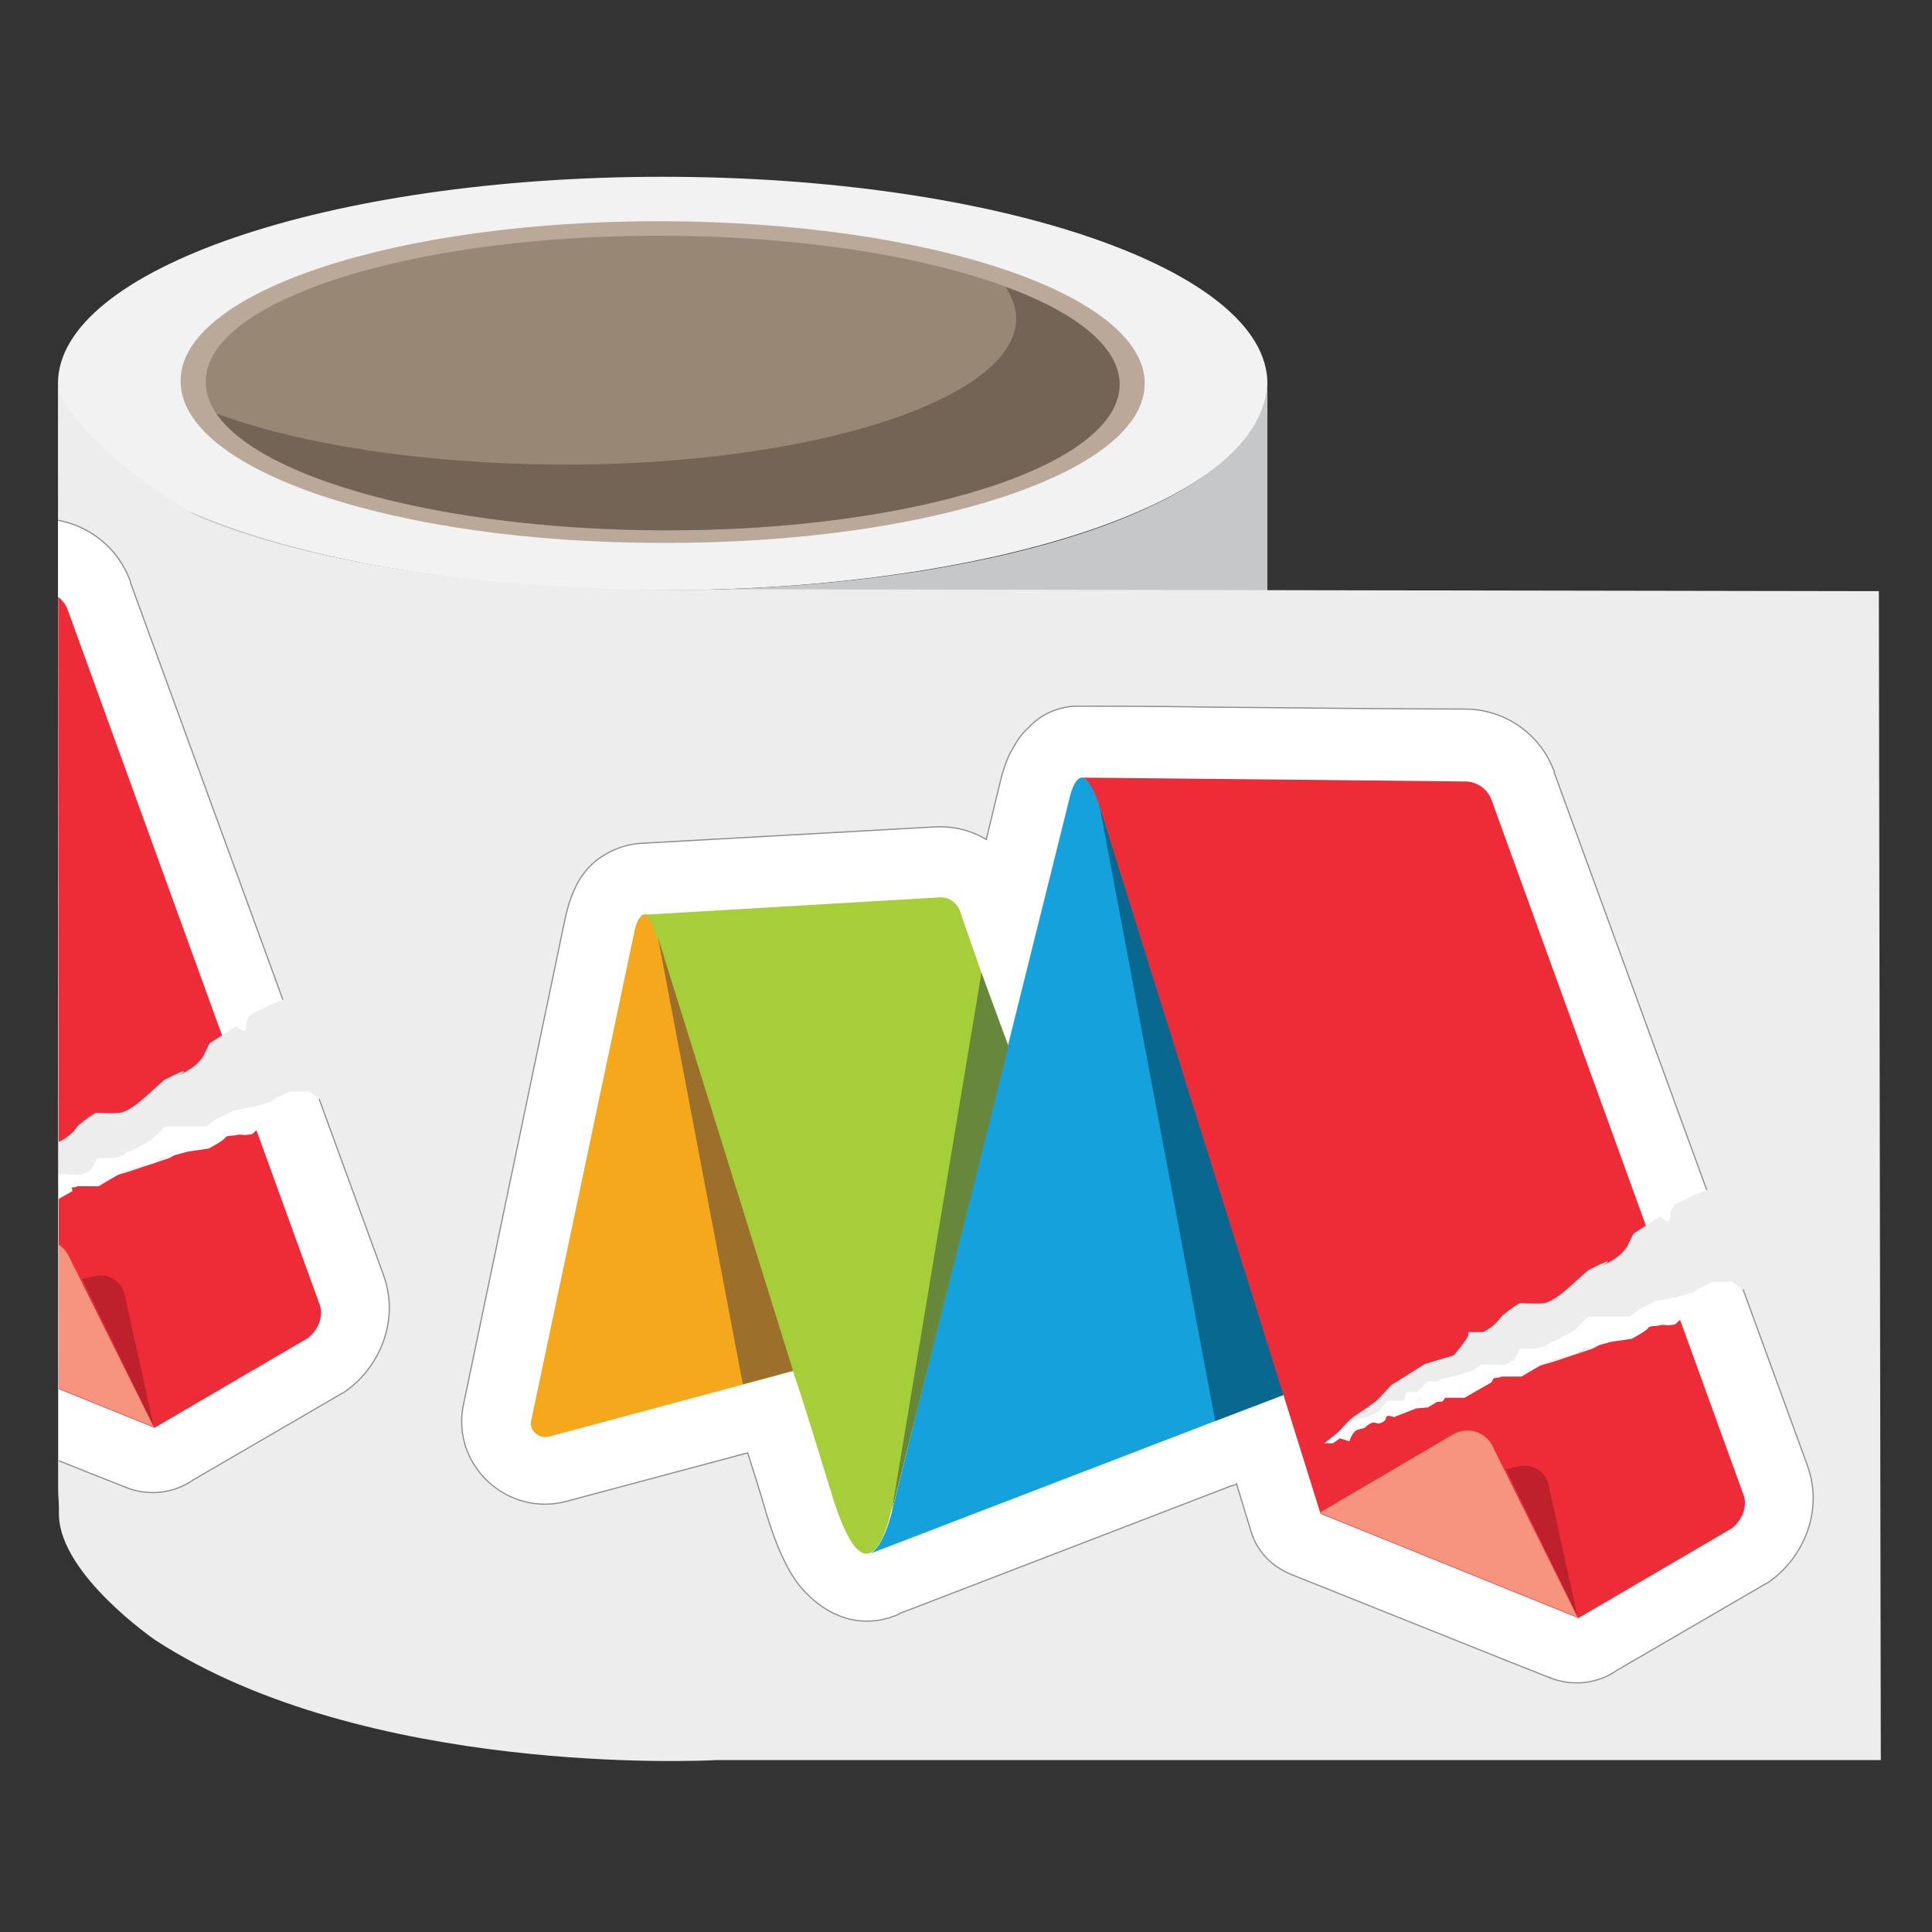 <?xml version="1.0" encoding="utf-8"?>
<!-- Generator: Adobe Illustrator 27.4.1, SVG Export Plug-In . SVG Version: 6.00 Build 0)  -->
<svg version="1.1" id="Layer_1" xmlns="http://www.w3.org/2000/svg" xmlns:xlink="http://www.w3.org/1999/xlink" x="0px" y="0px"
	 viewBox="0 0 200 200" style="enable-background:new 0 0 200 200;" xml:space="preserve">
<rect x="0" y="0" width="200" height="200" fill="#333333" stroke="none"/>
<style type="text/css">
	.st0{fill:#F2F2F3;}
	.st1{fill:#C6C7C9;}
	.st2{fill:#EDEDED;}
	.st3{fill:#BAA899;}
	.st4{fill:#998776;}
	.st5{fill:#746456;}
	.st6{fill:#FFFFFF;stroke:#8F8F8F;stroke-width:0.125;stroke-miterlimit:10;}
	.st7{clip-path:url(#SVGID_00000135660841066748724460000004183171935776494253_);}
	.st8{fill:#FFFFFF;}
	.st9{fill:#F6A81C;}
	.st10{fill:#A6CE39;}
	.st11{fill:#15A1DB;}
	.st12{fill:#9C6F2A;}
	.st13{fill:#67873A;}
	.st14{fill:#08688F;}
	.st15{fill:#EE2C37;}
	.st16{fill:#BE202C;}
	.st17{fill:#F6947D;}
	.st18{clip-path:url(#SVGID_00000035522608122177965750000002351763211505259957_);}
	.st19{clip-path:url(#SVGID_00000166647202261916322380000000778297137723287721_);}
</style>
<g>
	<path class="st0" d="M68.6,61.1C34,61.1,6,51.5,6,39.7s28-21.4,62.6-21.4s62.6,9.6,62.6,21.4C131.2,51.6,103.2,61.1,68.6,61.1z"/>
	<path class="st1" d="M131.2,154.1V39.3c0,12.6-28,21.8-62.6,21.8S6,51.5,6,39.3v114.8c0,15.1,28,27.3,62.6,27.3
		C103.2,181.5,131.2,169.2,131.2,154.1z"/>
	<g>
		<path class="st2" d="M20,53.2c0,0,17.1,8.7,56.3,7.8l118.2,0.2l0.2,121H74.3h-0.1c-1.6,0.1-36.4,1.7-58.1-12.4
			c0,0-9.8-6.7-10-12.9L6,39.6C6,41.7,9.8,47,20,53.2z"/>
	</g>
	<g>
		<g>
			<g>
				<path class="st3" d="M18.7,39.4c0-9.2,22.4-16.6,50-16.5s49.8,7.6,49.8,16.8s-22.4,16.6-50,16.5C40.9,56.2,18.6,48.7,18.7,39.4z
					"/>
			</g>
		</g>
	</g>
	<g>
		<g>
			<g>
				<path class="st4" d="M21.3,39.5c0-8.4,21.3-15.2,47.4-15.1s47.3,7,47.2,15.4c0,8.4-21.3,15.2-47.4,15.1
					C42.4,54.8,21.2,47.9,21.3,39.5z"/>
			</g>
		</g>
		<g>
			<g>
				<path class="st5" d="M22.4,42.8C31,46,43.7,48,57.8,48.1c26.1,0.1,47.3-6.7,47.4-15.1c0-1.1-0.4-2.2-1.1-3.3
					c7.4,2.7,11.8,6.3,11.8,10.1c0,8.4-21.2,15.2-47.4,15.1C45.9,54.8,27,49.6,22.4,42.8z"/>
			</g>
		</g>
	</g>
	<g>
		<g>
			<g>
				<g>
					<path class="st6" d="M151.6,73.4c-4.7,0-16.6-0.1-26.2-0.2c-6.3-0.1-11.6-0.1-13.2-0.1c-0.2,0-0.3,0-0.5,0l0,0l0,0
						c0,0,0,0-0.1,0c0,0,0,0-0.1,0c0,0-0.1,0-0.2,0c-1.9,0.1-3.6,0.9-4.8,2.2c-0.2,0.2-0.4,0.4-0.6,0.6c-0.6,0.7-1,1.5-1.3,2
						c-0.5,1-0.8,2-1,2.8l0,0l-1.5,6.2c-1.5-0.9-3.3-1.4-5.3-1.3l0,0l-30.4,1.7l0,0c-2,0.1-3.7,1-4.7,1.8c-1.1,0.9-1.8,2-2.1,2.7
						c-0.6,1.2-0.9,2.4-1.1,3.3l0,0L48,145.3l0,0c-1.4,6.3,4.5,11.8,10.7,10.1l0,0l18.7-5c0.5,1.6,1.2,3.7,2,6.5l0,0
						c0.8,2.6,1.8,5.1,3.1,6.9c1.2,1.6,4.4,4.9,9.1,3.8l0,0c0.1,0,0.2-0.1,0.3-0.1c0.1,0,0.2,0,0.3-0.1l0,0c0.4-0.1,0.7-0.2,1-0.4
						l34.3-13.2c0.2,0,0.4-0.1,0.5-0.2l1.5,4.9c0.6,2.1,2.2,3.7,4.2,4.5l0,0l22.5,9l0,0l4.3,1.7v-0.1l0,0v0.1
						c2.3,0.9,4.9,0.6,6.9-0.8l15.3-8.9l0,0c0.2-0.1,0.4-0.2,0.5-0.3c3.5-2.5,5.6-7.3,3.9-12l0,0L160.9,80l0,0v-0.1
						C159.5,76,155.8,73.4,151.6,73.4"/>
				</g>
			</g>
			<g>
				<g>
					<g>
						<g>
							<defs>
								<polygon id="SVGID_1_" points="45.5,76.6 178.9,71.1 185.8,177.9 47.8,162.2 								"/>
							</defs>
							<clipPath id="SVGID_00000174581202233909361920000010816069772033284000_">
								<use xlink:href="#SVGID_1_"  style="overflow:visible;"/>
							</clipPath>
							<g style="clip-path:url(#SVGID_00000174581202233909361920000010816069772033284000_);">
								<path class="st8" d="M104.3,107.9L104.3,107.9L104.3,107.9L104.3,107.9z M86.3,155L86.3,155L86.3,155L86.3,155L86.3,155
									L86.3,155z M86.2,155.1L86.2,155.1l-0.3,0.1l0,0L86.2,155.1z M132.6,144.5L132.6,144.5L132.6,144.5L132.6,144.5L132.6,144.5
									z M180.4,154.4L180.4,154.4L180.4,154.4L180.4,154.4z M97.1,93L97.1,93L97.1,93L97.1,93z M54.9,147.1L54.9,147.1L54.9,147.1
									L54.9,147.1z"/>
								<path class="st9" d="M82.2,141.9L68.2,97c-1.2-4-2.3-2.1-2.6-0.2L55,147c-0.3,1.1,0.8,2,1.9,1.7L82.2,141.9z"/>
								<path class="st10" d="M66.6,94.7c0.4,0,0.9,0.6,1.4,2.3l13.4,42.8l1,3.1c0,0,0.1,0,3.8,12.1c3.9,12.4,6.1,1.2,6.1,1.2
									l12.3-46.9l-5.2-14.9c-0.3-1-1.3-1.6-2.2-1.5L66.6,94.7z"/>
								<path class="st11" d="M113.8,83.3c-1.5-4.7-2.7-2.5-3.1-0.6l-18.3,73.5c0,0-0.9,4.2-2.5,4.7l43.2-16.6L113.8,83.3z"/>
								<path class="st12" d="M68.1,97l8.8,46.3l5.2-1.4L68.1,97z"/>
								<path class="st13" d="M101.6,100.7l2.8,7.6l-12.1,48.2L101.6,100.7z"/>
								<path class="st14" d="M113.8,83.3l12,63.8l7.1-2.7L113.8,83.3z"/>
								<path class="st15" d="M180.4,154.5l-26-71.7c-0.4-1.1-1.5-1.9-2.7-1.9c-8.3-0.1-39.6-0.4-39.6-0.4c0.4,0.1,1,0.8,1.7,2.9
									l0.1,0.3l22.8,73l26.7,10.8l15.9-9.3C180.4,157.3,181,155.8,180.4,154.5z"/>
								<path class="st16" d="M163.3,167.3l-3-13.6c-0.3-1.4-1.7-2.2-3.1-1.9l-1.3,0.3L163.3,167.3z"/>
								<path class="st17" d="M150.4,148.5l-13.8,8.1l26.7,10.8l-8.7-17.5C153.9,148.2,151.9,147.6,150.4,148.5z"/>
							</g>
						</g>
					</g>
				</g>
			</g>
		</g>
		<path class="st2" d="M138.6,148.2c0,0,1-1.2,1.6-1.6c0.6-0.4,2-1.3,2.4-1.7s1.4-1.5,1.4-1.5l3.5-2.2l3-0.9c0,0,1.5-1.8,1.5-2.1
			s0-0.3,0-0.3h1.5c0,0,0.5-0.2,1.1-0.7c0.5-0.5,0.5-0.5,0.5-0.5l0.4-0.5c0,0,1.6-1.3,1.9-1.3s1.5,0.1,2.4,0c1-0.1,2.7-1.7,2.7-1.7
			l1.9-1.7c0,0,1.7-0.9,2-0.9s-1.3,0.9,0.3,0s1.9-1.9,1.9-1.9l0.5-1l2.8-1.8c0,0,1,1.2,1,0s0.9-1.4,0.9-1.4l1.6-0.8l1.3-0.5l1-0.6
			l3.5,10.1c0,0-1.4,1.8-2.9,1.8s-4.6,1.5-4.6,1.5s1.5,0.9-2,0.9s-4.6,1.5-4.6,1.5l-2.2,1.2l-2.7,0.9l-1.5,0.5l-1.4,0.4l-1.7,0.1
			l-2.4,1.1l-4.4,0.6l-1.5,1.9l-2.4,0.1c-1.6,0-0.9-0.2-1.6,0c-0.7,0.2-2.9,1.8-2.9,1.8h-1l-1.6,1.4h-1.2V148.2z"/>
		<path class="st8" d="M138.6,148.2c0,0,1.8-1.4,2.3-1.4s1.5-0.5,1.7-0.6s1-1.2,1-1.2h1.7l0.3-0.9h0.6h0.5l1.1-1.1h1
			c0.7-0.4,2-0.6,2-0.6s0.9-0.3,1.3-0.4c0.4-0.1,1-0.6,1.2-0.7s2.4,0,2.4,0s0.9-0.4,1-0.5s0.7-1.2,0.7-1.2h1.6l1.1-0.3
			c0,0,0.3-0.4,0.5-0.4s0.6-0.2,0.6-0.2l1.8-1l1.4-1.4h4.3l0.9-0.7l1.8-0.9l2.5-0.5c0,0,0.9-0.3,1.3-0.4c0.4-0.1,0.6-0.4,0.6-0.4
			l1.5-0.7h2l0.9,0.6v1.1l-1.8,0.6l-4.1,1.3l-0.9,0.8c0,0-0.6,0.1-0.7,0.1c-0.2,0-0.6-0.1-0.9,0c-0.2,0.1-1.1,0-1.2,0.3
			c-0.2,0.3-1.7,1.1-1.7,1.1l-2.1,0.3c0,0-1.4,0.4-1.6,0.4c-0.2,0-0.2,0.2-0.7,0.2s-0.5,0-0.5,0l-0.8,0.6l-2.1,0.5l-0.8,0.3
			c-0.8,0.4-2.8,1.6-2.8,1.6s-0.5,0-0.9,0s-1.9,0-1.9,0l-0.3,0.6l-2.8,1.6c-2.1,0-2.1,0-2.1,0l-0.1,0.3l-0.6,0.1c-1,0.6-1,0.6-1,0.6
			l-1.2,0.1l-2.3,0.9c0,0-0.7-0.3-0.8,0s-0.1,0.3-0.1,0.3s-0.4,0.5-1,0.3c-0.5-0.2-1.1,0.5-1.1,0.5l-0.7,0.2
			c-0.6,0.1-0.9,1.2-0.9,1.2l-1-0.3l-0.7,0.5h-0.9L138.6,148.2z"/>
	</g>
	<g>
		<g>
			<defs>
				<path id="SVGID_00000042696477133386778600000004068357978338532256_" d="M20,52.6c0,0,17.1,8.7,56.3,7.8l118.2,0.2l0.2,121
					H74.3h-0.1c-1.6,0.1-36.4,1.7-58.1-12.4c0,0-9.8-6.7-10-12.9L6,39C6,41.1,9.8,46.4,20,52.6z"/>
			</defs>
			<clipPath id="SVGID_00000112617669933532893610000004893055286810343562_">
				<use xlink:href="#SVGID_00000042696477133386778600000004068357978338532256_"  style="overflow:visible;"/>
			</clipPath>
			<g style="clip-path:url(#SVGID_00000112617669933532893610000004893055286810343562_);">
				<g>
					<g>
						<g>
							<path class="st6" d="M4.2,53.7c-4.7,0-16.6-0.1-26.2-0.2c-6.3-0.1-11.6-0.1-13.2-0.1c-0.2,0-0.3,0-0.5,0l0,0l0,0
								c0,0,0,0-0.1,0c0,0,0,0-0.1,0c0,0-0.1,0-0.2,0c-1.9,0.1-3.6,0.9-4.8,2.2c-0.2,0.2-0.4,0.4-0.6,0.6c-0.6,0.7-1,1.5-1.3,2
								c-0.5,1-0.8,2-1,2.8l0,0l-1.5,6.2c-1.5-0.9-3.3-1.4-5.3-1.3l0,0L-81,67.6l0,0c-2,0.1-3.7,1-4.7,1.8c-1.1,0.9-1.8,2-2.1,2.7
								c-0.6,1.2-0.9,2.4-1.1,3.3l0,0l-10.5,50.2l0,0c-1.4,6.3,4.5,11.8,10.7,10.1l0,0l18.7-5c0.5,1.6,1.2,3.7,2,6.5l0,0
								c0.8,2.6,1.8,5.1,3.1,6.9c1.2,1.6,4.4,4.9,9.1,3.8l0,0c0.1,0,0.2-0.1,0.3-0.1s0.2,0,0.3-0.1l0,0c0.4-0.1,0.7-0.2,1-0.4
								l34.3-13.2c0.2,0,0.4-0.1,0.5-0.2l1.5,4.9c0.6,2.1,2.2,3.7,4.2,4.5l0,0l22.5,9l0,0l4.3,1.7v-0.1l0,0v0.1
								c2.3,0.9,4.9,0.6,6.9-0.8l15.3-8.9l0,0c0.2-0.1,0.4-0.2,0.5-0.3c3.5-2.5,5.6-7.3,3.9-12l0,0L13.5,60.3l0,0v-0.1
								C12.1,56.3,8.4,53.7,4.2,53.7"/>
						</g>
					</g>
					<g>
						<g>
							<g>
								<g>
									<defs>
										<polygon id="SVGID_00000145780770797785990730000006074108838258750374_" points="-101.9,56.9 31.5,51.4 38.4,158.2 
											-99.6,142.5 										"/>
									</defs>
									<clipPath id="SVGID_00000065778491969905266800000015440858294479966883_">
										<use xlink:href="#SVGID_00000145780770797785990730000006074108838258750374_"  style="overflow:visible;"/>
									</clipPath>
									<g style="clip-path:url(#SVGID_00000065778491969905266800000015440858294479966883_);">
										<path class="st8" d="M-43.1,88.2L-43.1,88.2L-43.1,88.2L-43.1,88.2z M-61.1,135.3L-61.1,135.3L-61.1,135.3L-61.1,135.3
											L-61.1,135.3L-61.1,135.3z M-61.2,135.4L-61.2,135.4l-0.3,0.1l0,0L-61.2,135.4z M-14.8,124.8L-14.8,124.8L-14.8,124.8
											L-14.8,124.8L-14.8,124.8z M33,134.7L33,134.7L33,134.7L33,134.7z M-50.3,73.3L-50.3,73.3L-50.3,73.3L-50.3,73.3z
											 M-92.5,127.4L-92.5,127.4L-92.5,127.4L-92.5,127.4z"/>
										<path class="st9" d="M-65.2,122.2l-14-44.9c-1.2-4-2.3-2.1-2.6-0.2l-10.6,50.2c-0.3,1.1,0.8,2,1.9,1.7L-65.2,122.2z"/>
										<path class="st10" d="M-80.8,75c0.4,0,0.9,0.6,1.4,2.3l13.4,42.8l1,3.1c0,0,0.1,0,3.8,12.1c3.9,12.4,6.1,1.2,6.1,1.2
											l12.3-46.9L-48,74.7c-0.3-1-1.3-1.6-2.2-1.5L-80.8,75z"/>
										<path class="st11" d="M-33.6,63.6c-1.5-4.7-2.7-2.5-3.1-0.6L-55,136.5c0,0-0.9,4.2-2.5,4.7l43.2-16.6L-33.6,63.6z"/>
										<path class="st12" d="M-79.3,77.3l8.8,46.3l5.2-1.4L-79.3,77.3z"/>
										<path class="st13" d="M-45.8,81l2.8,7.6l-12.1,48.2L-45.8,81z"/>
										<path class="st14" d="M-33.6,63.6l12,63.8l7.1-2.7L-33.6,63.6z"/>
										<path class="st15" d="M33,134.8L7,63.1c-0.4-1.1-1.5-1.9-2.7-1.9c-8.3-0.1-39.6-0.4-39.6-0.4c0.4,0.1,1,0.8,1.7,2.9
											l0.1,0.3l22.8,73L16,147.8l15.9-9.3C33,137.6,33.6,136.1,33,134.8z"/>
										<path class="st16" d="M15.9,147.6l-3-13.6c-0.3-1.4-1.7-2.2-3.1-1.9l-1.3,0.3L15.9,147.6z"/>
										<path class="st17" d="M3,128.8l-13.8,8.1l26.7,10.8l-8.7-17.5C6.5,128.5,4.5,127.9,3,128.8z"/>
									</g>
								</g>
							</g>
						</g>
					</g>
				</g>
				<path class="st2" d="M-8.8,128.5c0,0,1-1.2,1.6-1.6s2-1.3,2.4-1.7c0.4-0.4,1.4-1.5,1.4-1.5l3.5-2.2l3-0.9c0,0,1.5-1.8,1.5-2.1
					s0-0.3,0-0.3h1.5c0,0,0.5-0.2,1.1-0.7s0.5-0.5,0.5-0.5l0.4-0.5c0,0,1.6-1.3,1.9-1.3s1.5,0.1,2.4,0c1-0.1,2.7-1.7,2.7-1.7
					l1.9-1.7c0,0,1.7-0.9,2-0.9s-1.3,0.9,0.3,0c1.6-0.9,1.9-1.9,1.9-1.9l0.5-1l2.8-1.8c0,0,1,1.2,1,0s0.9-1.4,0.9-1.4L28,104
					l1.3-0.5l1-0.6l3.5,10.1c0,0-1.4,1.8-2.9,1.8s-4.6,1.5-4.6,1.5s1.5,0.9-2,0.9s-4.6,1.5-4.6,1.5l-2.2,1.2l-2.7,0.9l-1.5,0.5
					l-1.4,0.4l-1.7,0.1l-2.4,1.1l-4.4,0.4l-1.5,1.9l-2.4,0.1c-1.6,0-0.9-0.2-1.6,0s-2.9,1.8-2.9,1.8h-1l-1.6,1.4H-8.8z"/>
				<path class="st8" d="M-8.8,128.5c0,0,1.8-1.4,2.3-1.4s1.5-0.5,1.7-0.6s1-1.2,1-1.2h1.7l0.3-0.9h0.6h0.6l1.1-1.1h1
					c0.7-0.4,2-0.6,2-0.6s0.9-0.3,1.3-0.4s1-0.6,1.2-0.7s2.4,0,2.4,0s0.9-0.4,1-0.5c0.1-0.2,0.7-1.2,0.7-1.2h1.6l1.1-0.3
					c0,0,0.3-0.4,0.5-0.4s0.6-0.2,0.6-0.2l1.8-1l1.4-1.4h4.3l0.9-0.7l1.8-0.9l2.5-0.5c0,0,0.9-0.3,1.3-0.4s0.6-0.4,0.6-0.4L30,113h2
					l0.9,0.6v1.1l-1.8,0.6l-4.1,1.3l-0.9,0.8c0,0-0.6,0.1-0.7,0.1c-0.2,0-0.6-0.1-0.9,0s-1.1,0-1.2,0.3c-0.2,0.3-1.7,1.1-1.7,1.1
					l-2.1,0.3c0,0-1.4,0.4-1.6,0.4s-0.2,0.2-0.7,0.2s-0.5,0-0.5,0l-0.8,0.6l-2.1,0.5l-0.8,0.3c-0.8,0.4-2.8,1.6-2.8,1.6
					s-0.5,0-0.9,0s-1.9,0-1.9,0l0.1,0.5l-2.8,1.6c-2.1,0-2.1,0-2.1,0l-0.1,0.3l-0.6,0.1c-1,0.6-1,0.6-1,0.6l-1.2,0.1l-2.3,0.9
					c0,0-0.7-0.3-0.8,0s-0.1,0.3-0.1,0.3s-0.4,0.5-1,0.3c-0.5-0.2-1.1,0.5-1.1,0.5l-0.7,0.2c-0.6,0.1-0.9,1.2-0.9,1.2l-1-0.3
					l-0.7,0.5h-0.7L-8.8,128.5z"/>
			</g>
		</g>
	</g>
</g>
</svg>
